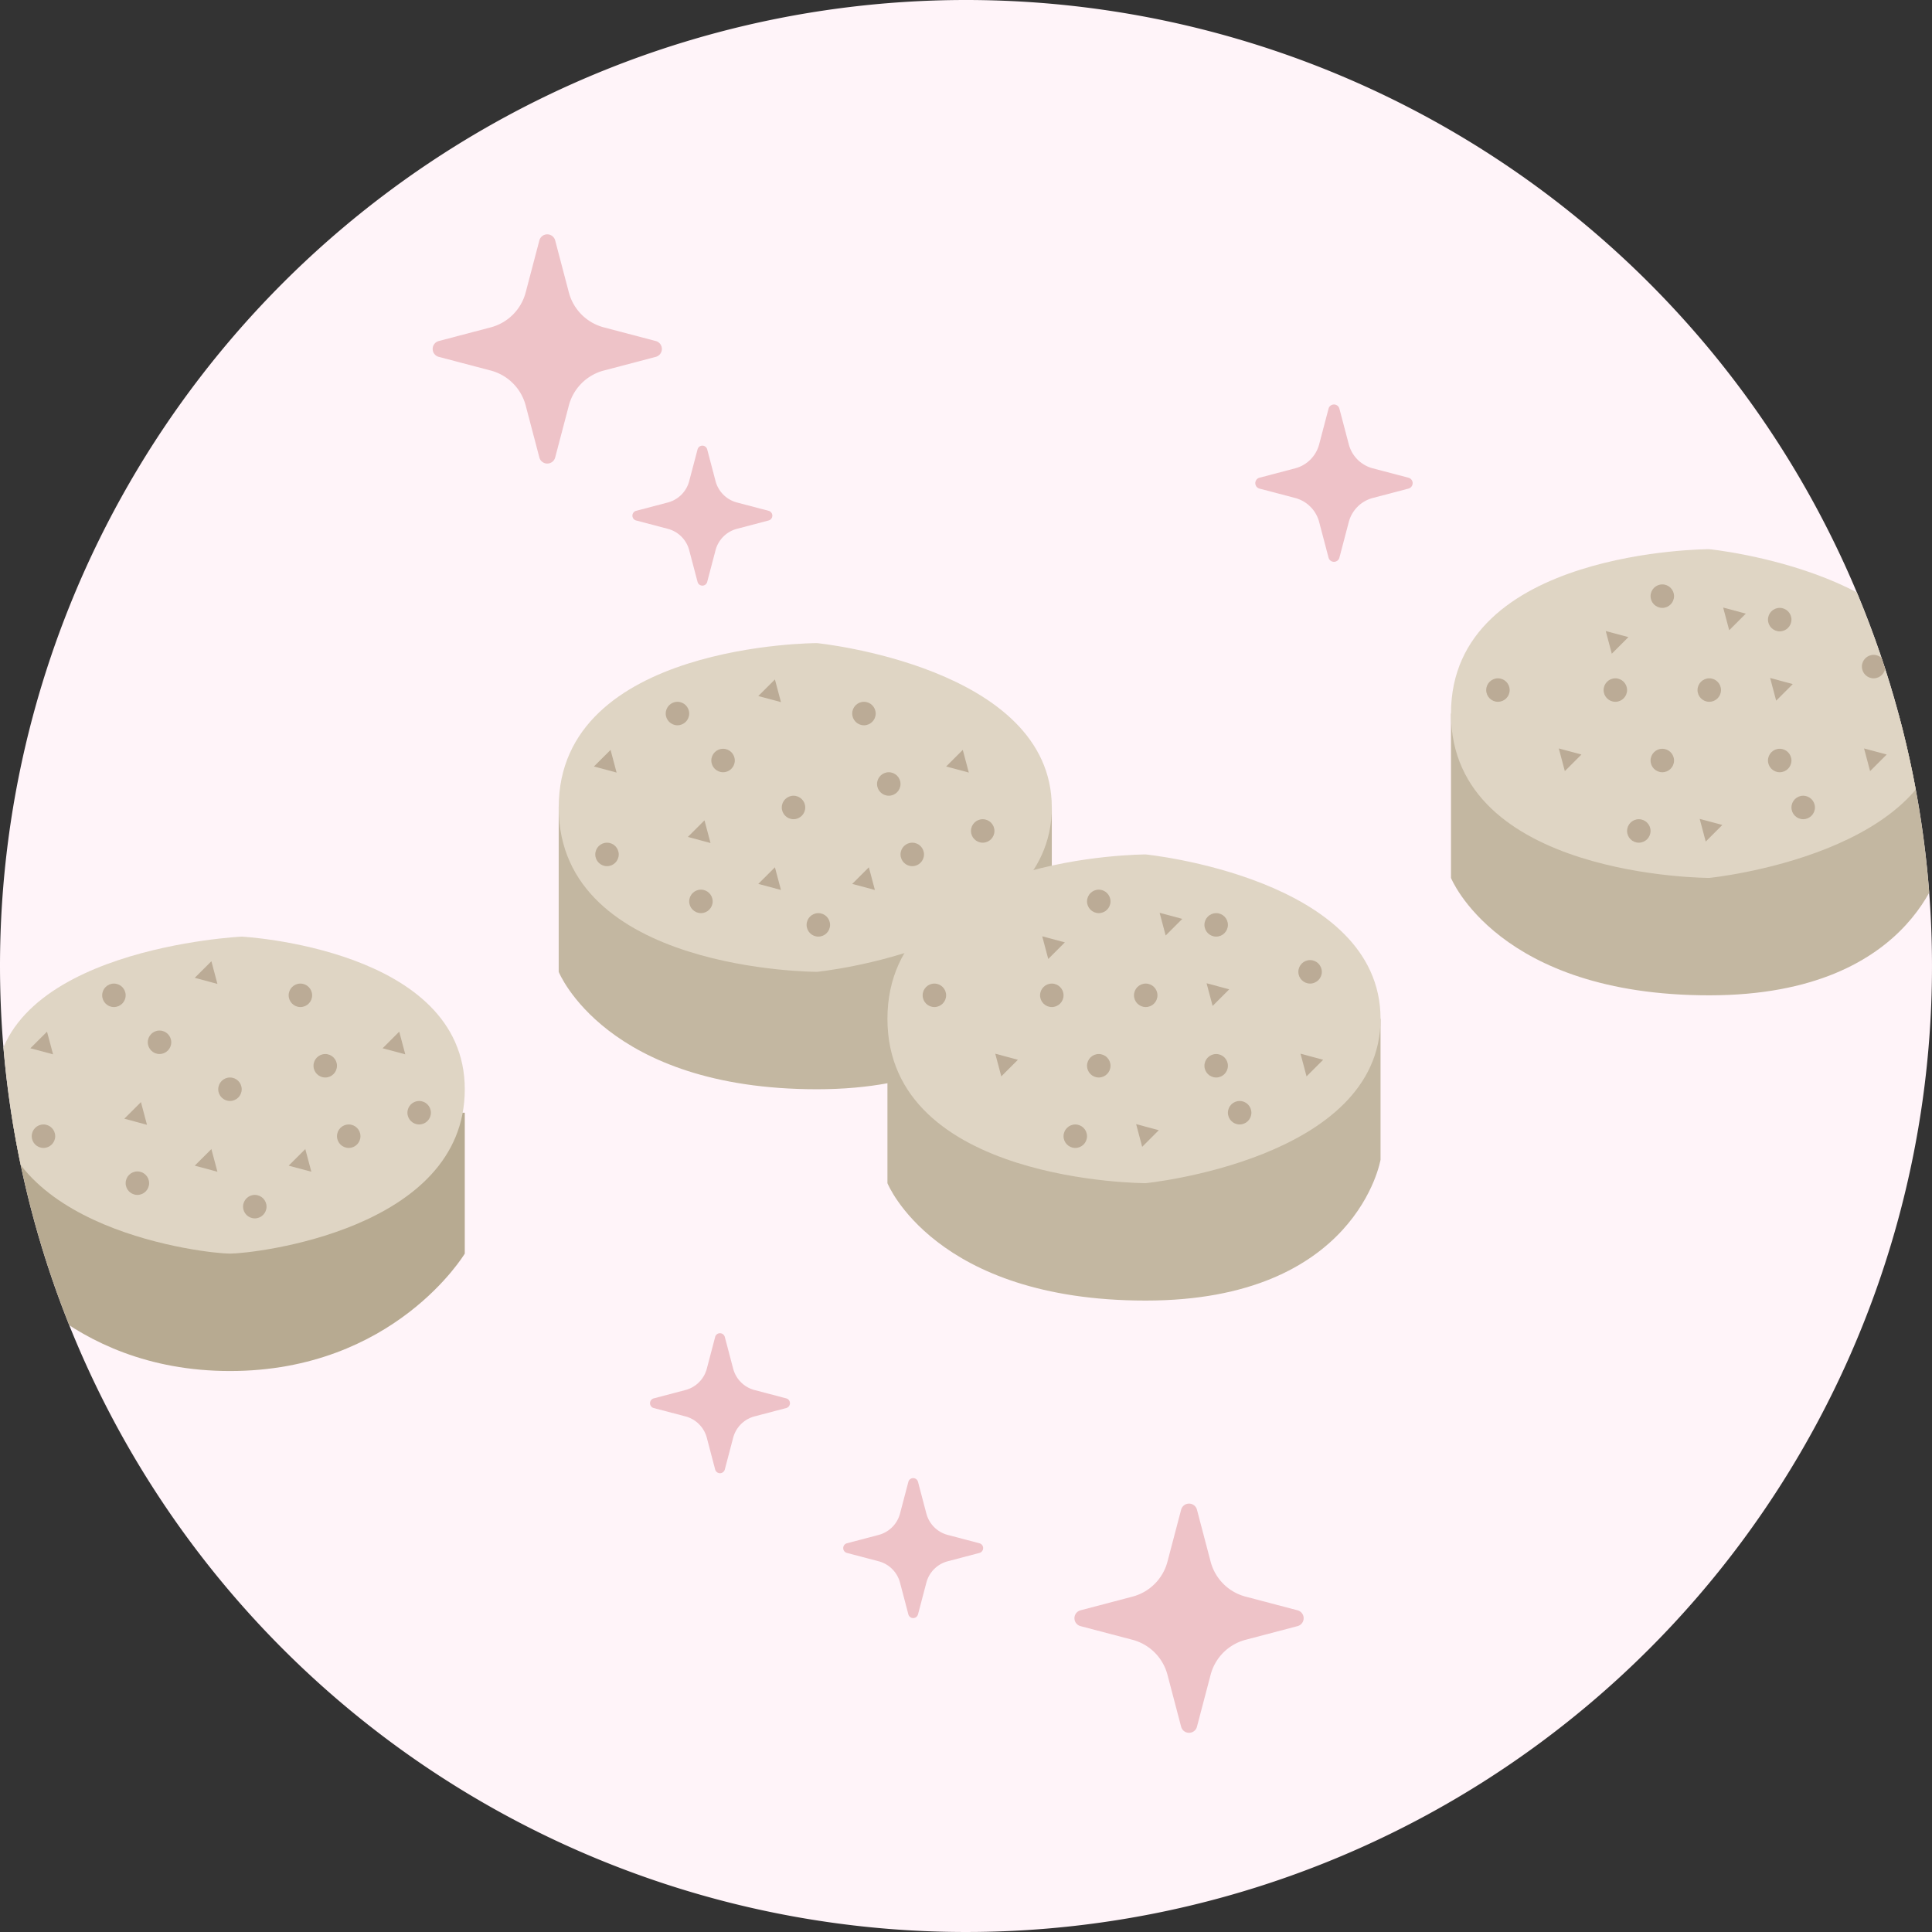 <svg xmlns="http://www.w3.org/2000/svg" xmlns:xlink="http://www.w3.org/1999/xlink" width="160" height="160" viewBox="0 0 160 160">
  <rect x="0" y="0" width="160" height="160" fill="#333333" stroke="none"/>
  <defs>
    <clipPath id="clip-path">
      <circle id="楕円形_36" data-name="楕円形 36" cx="80" cy="80" r="80" transform="translate(315 2917.5)" fill="#fff4f9"/>
    </clipPath>
  </defs>
  <g id="グループ_1577" data-name="グループ 1577" transform="translate(-315 -2717.5)">
    <path id="パス_31193" data-name="パス 31193" d="M80,0A80,80,0,1,1,0,80,80,80,0,0,1,80,0Z" transform="translate(315 2717.5)" fill="#fff4f9"/>
    <g id="マスクグループ_14" data-name="マスクグループ 14" transform="translate(0 -200)" clip-path="url(#clip-path)">
      <g id="グループ_1520" data-name="グループ 1520" transform="translate(-101.901 2710.481)">
        <path id="パス_31157" data-name="パス 31157" d="M416.5,276.5v11.668s5.834,9.723,19.446,9.723,19.446-9.723,19.446-9.723V276.5Z" transform="translate(0 22.67)" fill="#b7aa91"/>
        <path id="パス_31160" data-name="パス 31160" d="M436.918,269s-20.418.972-20.418,12.64,17.5,13.612,19.446,13.612,19.446-1.945,19.446-13.612S436.918,269,436.918,269Z" transform="translate(0 15.586)" fill="#dfd5c4"/>
        <path id="パス_31161" data-name="パス 31161" d="M440.5,263.5v13.612s3.889,9.723,21.391,9.723,19.446-11.668,19.446-11.668V263.5Z" transform="translate(22.67 10.391)" fill="#c3b7a1"/>
        <path id="パス_31162" data-name="パス 31162" d="M461.891,256.5s-21.391,0-21.391,13.612,21.391,13.612,21.391,13.612,19.446-1.945,19.446-13.612S461.891,256.5,461.891,256.5Z" transform="translate(22.67 3.778)" fill="#dfd5c4"/>
        <circle id="楕円形_37" data-name="楕円形 37" cx="0.972" cy="0.972" r="0.972" transform="translate(475.81 269.029)" fill="#bbab96"/>
        <circle id="楕円形_38" data-name="楕円形 38" cx="0.972" cy="0.972" r="0.972" transform="translate(481.644 272.918)" fill="#bbab96"/>
        <circle id="楕円形_39" data-name="楕円形 39" cx="0.972" cy="0.972" r="0.972" transform="translate(491.479 276.807)" fill="#bbab96"/>
        <circle id="楕円形_40" data-name="楕円形 40" cx="0.972" cy="0.972" r="0.972" transform="translate(497.313 274.863)" fill="#bbab96"/>
        <circle id="楕円形_41" data-name="楕円形 41" cx="0.972" cy="0.972" r="0.972" transform="translate(473.977 280.696)" fill="#bbab96"/>
        <circle id="楕円形_42" data-name="楕円形 42" cx="0.972" cy="0.972" r="0.972" transform="translate(483.7 282.641)" fill="#bbab96"/>
        <circle id="楕円形_43" data-name="楕円形 43" cx="0.972" cy="0.972" r="0.972" transform="translate(466.199 276.807)" fill="#bbab96"/>
        <circle id="楕円形_44" data-name="楕円形 44" cx="0.972" cy="0.972" r="0.972" transform="translate(472.033 265.14)" fill="#bbab96"/>
        <circle id="楕円形_45" data-name="楕円形 45" cx="0.972" cy="0.972" r="0.972" transform="translate(489.534 270.973)" fill="#bbab96"/>
        <circle id="楕円形_46" data-name="楕円形 46" cx="0.972" cy="0.972" r="0.972" transform="translate(487.478 265.14)" fill="#bbab96"/>
        <path id="パス_31163" data-name="パス 31163" d="M458.878,262.926l-.5-1.878L457,262.423Z" transform="translate(38.256 8.074)" fill="#bbab96"/>
        <path id="パス_31164" data-name="パス 31164" d="M447.878,265.926l-.5-1.878L446,265.423Z" transform="translate(27.865 10.908)" fill="#bbab96"/>
        <path id="パス_31165" data-name="パス 31165" d="M450.878,267.926l-.5-1.878L449,267.423Z" transform="translate(30.699 12.797)" fill="#bbab96"/>
        <path id="パス_31166" data-name="パス 31166" d="M450.878,259.926l-.5-1.878L449,259.423Z" transform="translate(30.699 5.24)" fill="#bbab96"/>
        <path id="パス_31167" data-name="パス 31167" d="M443.878,262.926l-.5-1.878L442,262.423Z" transform="translate(24.087 8.074)" fill="#bbab96"/>
        <path id="パス_31168" data-name="パス 31168" d="M454.878,267.926l-.5-1.878L453,267.423Z" transform="translate(34.478 12.797)" fill="#bbab96"/>
        <path id="パス_31169" data-name="パス 31169" d="M454.5,272.5v13.612s3.889,9.723,21.391,9.723,19.446-11.668,19.446-11.668V272.5Z" transform="translate(35.895 18.892)" fill="#c3b7a1"/>
        <path id="パス_31170" data-name="パス 31170" d="M475.891,265.5s-21.391,0-21.391,13.612,21.391,13.612,21.391,13.612,19.446-1.945,19.446-13.612S475.891,265.5,475.891,265.5Z" transform="translate(35.895 12.28)" fill="#dfd5c4"/>
        <circle id="楕円形_47" data-name="楕円形 47" cx="0.972" cy="0.972" r="0.972" transform="translate(516.647 294.309)" fill="#bbab96"/>
        <circle id="楕円形_48" data-name="楕円形 48" cx="0.972" cy="0.972" r="0.972" transform="translate(510.813 288.475)" fill="#bbab96"/>
        <circle id="楕円形_49" data-name="楕円形 49" cx="0.972" cy="0.972" r="0.972" transform="translate(503.035 288.475)" fill="#bbab96"/>
        <circle id="楕円形_50" data-name="楕円形 50" cx="0.972" cy="0.972" r="0.972" transform="translate(493.311 288.475)" fill="#bbab96"/>
        <circle id="楕円形_51" data-name="楕円形 51" cx="0.972" cy="0.972" r="0.972" transform="translate(516.647 282.641)" fill="#bbab96"/>
        <circle id="楕円形_52" data-name="楕円形 52" cx="0.972" cy="0.972" r="0.972" transform="translate(506.924 280.697)" fill="#bbab96"/>
        <circle id="楕円形_53" data-name="楕円形 53" cx="0.972" cy="0.972" r="0.972" transform="translate(524.425 286.53)" fill="#bbab96"/>
        <circle id="楕円形_54" data-name="楕円形 54" cx="0.972" cy="0.972" r="0.972" transform="translate(518.591 298.198)" fill="#bbab96"/>
        <circle id="楕円形_55" data-name="楕円形 55" cx="0.972" cy="0.972" r="0.972" transform="translate(506.924 294.309)" fill="#bbab96"/>
        <circle id="楕円形_56" data-name="楕円形 56" cx="0.972" cy="0.972" r="0.972" transform="translate(504.979 300.143)" fill="#bbab96"/>
        <path id="パス_31171" data-name="パス 31171" d="M459.092,273.986l.5,1.878,1.375-1.375Z" transform="translate(40.232 20.296)" fill="#bbab96"/>
        <path id="パス_31172" data-name="パス 31172" d="M468.092,270.986l.5,1.878,1.375-1.375Z" transform="translate(48.733 17.462)" fill="#bbab96"/>
        <path id="パス_31173" data-name="パス 31173" d="M466.092,267.986l.5,1.878,1.375-1.375Z" transform="translate(46.844 14.628)" fill="#bbab96"/>
        <path id="パス_31174" data-name="パス 31174" d="M465.092,276.986l.5,1.878,1.375-1.375Z" transform="translate(45.899 23.129)" fill="#bbab96"/>
        <path id="パス_31175" data-name="パス 31175" d="M472.092,273.986l.5,1.878,1.375-1.375Z" transform="translate(52.512 20.296)" fill="#bbab96"/>
        <path id="パス_31176" data-name="パス 31176" d="M461.092,268.986l.5,1.878,1.375-1.375Z" transform="translate(42.121 15.573)" fill="#bbab96"/>
        <circle id="楕円形_57" data-name="楕円形 57" cx="0.972" cy="0.972" r="0.972" transform="translate(429.14 292.364)" fill="#bbab96"/>
        <circle id="楕円形_58" data-name="楕円形 58" cx="0.972" cy="0.972" r="0.972" transform="translate(434.974 296.253)" fill="#bbab96"/>
        <circle id="楕円形_59" data-name="楕円形 59" cx="0.972" cy="0.972" r="0.972" transform="translate(444.809 300.142)" fill="#bbab96"/>
        <circle id="楕円形_60" data-name="楕円形 60" cx="0.972" cy="0.972" r="0.972" transform="translate(450.642 298.198)" fill="#bbab96"/>
        <circle id="楕円形_61" data-name="楕円形 61" cx="0.972" cy="0.972" r="0.972" transform="translate(427.307 304.032)" fill="#bbab96"/>
        <circle id="楕円形_62" data-name="楕円形 62" cx="0.972" cy="0.972" r="0.972" transform="translate(437.03 305.976)" fill="#bbab96"/>
        <circle id="楕円形_63" data-name="楕円形 63" cx="0.972" cy="0.972" r="0.972" transform="translate(419.529 300.142)" fill="#bbab96"/>
        <circle id="楕円形_64" data-name="楕円形 64" cx="0.972" cy="0.972" r="0.972" transform="translate(425.363 288.475)" fill="#bbab96"/>
        <circle id="楕円形_65" data-name="楕円形 65" cx="0.972" cy="0.972" r="0.972" transform="translate(442.864 294.309)" fill="#bbab96"/>
        <circle id="楕円形_66" data-name="楕円形 66" cx="0.972" cy="0.972" r="0.972" transform="translate(440.807 288.475)" fill="#bbab96"/>
        <path id="パス_31179" data-name="パス 31179" d="M434.878,274.926l-.5-1.878L433,274.423Z" transform="translate(15.586 19.409)" fill="#bbab96"/>
        <path id="パス_31180" data-name="パス 31180" d="M423.878,277.926l-.5-1.878L422,277.423Z" transform="translate(5.195 22.243)" fill="#bbab96"/>
        <path id="パス_31181" data-name="パス 31181" d="M426.878,279.926l-.5-1.878L425,279.423Z" transform="translate(8.029 24.132)" fill="#bbab96"/>
        <path id="パス_31182" data-name="パス 31182" d="M426.878,271.926l-.5-1.878L425,271.423Z" transform="translate(8.029 16.576)" fill="#bbab96"/>
        <path id="パス_31183" data-name="パス 31183" d="M419.878,274.926l-.5-1.878L418,274.423Z" transform="translate(1.417 19.409)" fill="#bbab96"/>
        <path id="パス_31184" data-name="パス 31184" d="M430.878,279.926l-.5-1.878L429,279.423Z" transform="translate(11.807 24.132)" fill="#bbab96"/>
        <path id="パス_31185" data-name="パス 31185" d="M478.5,259.5v13.612s3.889,9.723,21.391,9.723,19.446-11.668,19.446-11.668V259.5Z" transform="translate(58.565 6.612)" fill="#c3b7a1"/>
        <path id="パス_31186" data-name="パス 31186" d="M499.891,252.5s-21.391,0-21.391,13.612,21.391,13.612,21.391,13.612,19.446-1.945,19.446-13.612S499.891,252.5,499.891,252.5Z" transform="translate(58.565)" fill="#dfd5c4"/>
        <circle id="楕円形_67" data-name="楕円形 67" cx="0.972" cy="0.972" r="0.972" transform="translate(563.317 269.029)" fill="#bbab96"/>
        <circle id="楕円形_68" data-name="楕円形 68" cx="0.972" cy="0.972" r="0.972" transform="translate(557.483 263.195)" fill="#bbab96"/>
        <circle id="楕円形_69" data-name="楕円形 69" cx="0.972" cy="0.972" r="0.972" transform="translate(549.705 263.195)" fill="#bbab96"/>
        <circle id="楕円形_70" data-name="楕円形 70" cx="0.972" cy="0.972" r="0.972" transform="translate(539.982 263.195)" fill="#bbab96"/>
        <circle id="楕円形_71" data-name="楕円形 71" cx="0.972" cy="0.972" r="0.972" transform="translate(563.317 257.361)" fill="#bbab96"/>
        <circle id="楕円形_72" data-name="楕円形 72" cx="0.972" cy="0.972" r="0.972" transform="translate(553.594 255.417)" fill="#bbab96"/>
        <circle id="楕円形_73" data-name="楕円形 73" cx="0.972" cy="0.972" r="0.972" transform="translate(571.095 261.251)" fill="#bbab96"/>
        <circle id="楕円形_74" data-name="楕円形 74" cx="0.972" cy="0.972" r="0.972" transform="translate(565.262 272.918)" fill="#bbab96"/>
        <circle id="楕円形_75" data-name="楕円形 75" cx="0.972" cy="0.972" r="0.972" transform="translate(553.594 269.029)" fill="#bbab96"/>
        <circle id="楕円形_76" data-name="楕円形 76" cx="0.972" cy="0.972" r="0.972" transform="translate(551.649 274.863)" fill="#bbab96"/>
        <path id="パス_31187" data-name="パス 31187" d="M483.092,260.986l.5,1.878,1.375-1.375Z" transform="translate(62.902 8.016)" fill="#bbab96"/>
        <path id="パス_31188" data-name="パス 31188" d="M492.092,257.986l.5,1.878,1.375-1.375Z" transform="translate(71.404 5.182)" fill="#bbab96"/>
        <path id="パス_31189" data-name="パス 31189" d="M490.092,254.986l.5,1.878,1.375-1.375Z" transform="translate(69.514 2.348)" fill="#bbab96"/>
        <path id="パス_31190" data-name="パス 31190" d="M489.092,263.986l.5,1.878,1.375-1.375Z" transform="translate(68.57 10.85)" fill="#bbab96"/>
        <path id="パス_31191" data-name="パス 31191" d="M496.092,260.986l.5,1.878,1.375-1.375Z" transform="translate(75.182 8.016)" fill="#bbab96"/>
        <path id="パス_31192" data-name="パス 31192" d="M485.092,255.986l.5,1.878,1.375-1.375Z" transform="translate(64.791 3.293)" fill="#bbab96"/>
      </g>
    </g>
    <g id="グループ_1534" data-name="グループ 1534" transform="translate(350.831 2736.912)" opacity="0.5">
      <path id="パス_31548" data-name="パス 31548" d="M169.861,376.831l4.3-1.131a4.063,4.063,0,0,0,2.9-2.9l1.131-4.3a.678.678,0,0,1,1.311,0l1.131,4.3a4.064,4.064,0,0,0,2.9,2.9l4.3,1.131a.678.678,0,0,1,0,1.311l-4.3,1.131a4.063,4.063,0,0,0-2.9,2.9l-1.131,4.3a.678.678,0,0,1-1.311,0l-1.131-4.3a4.063,4.063,0,0,0-2.9-2.9l-4.3-1.131a.678.678,0,0,1,0-1.311Z" transform="translate(-169.356 -368)" fill="#de9198"/>
      <path id="パス_31549" data-name="パス 31549" d="M129.361,450.393l2.626-.691a2.482,2.482,0,0,0,1.769-1.769l.692-2.626a.413.413,0,0,1,.8,0l.691,2.626a2.484,2.484,0,0,0,1.77,1.769l2.626.691a.414.414,0,0,1,0,.8l-2.626.691a2.484,2.484,0,0,0-1.77,1.768l-.691,2.626a.413.413,0,0,1-.8,0l-.692-2.626a2.482,2.482,0,0,0-1.769-1.768l-2.626-.691a.414.414,0,0,1,0-.8Z" transform="translate(-112.511 -427.501)" fill="#de9198"/>
    </g>
    <g id="グループ_1535" data-name="グループ 1535" transform="translate(394.831 2832.912)" opacity="0.5">
      <path id="パス_31548-2" data-name="パス 31548" d="M187.824,378.141l-4.3,1.131a4.063,4.063,0,0,0-2.9,2.9l-1.131,4.3a.678.678,0,0,1-1.311,0l-1.131-4.3a4.064,4.064,0,0,0-2.9-2.9l-4.3-1.131a.678.678,0,0,1,0-1.311l4.3-1.131a4.063,4.063,0,0,0,2.9-2.9l1.131-4.3a.678.678,0,0,1,1.311,0l1.131,4.3a4.063,4.063,0,0,0,2.9,2.9l4.3,1.131a.678.678,0,0,1,0,1.311Z" transform="translate(-160.197 -358.884)" fill="#de9198"/>
      <path id="パス_31549-2" data-name="パス 31549" d="M140.334,451.194l-2.626.691a2.482,2.482,0,0,0-1.769,1.769l-.692,2.626a.413.413,0,0,1-.8,0l-.691-2.626a2.484,2.484,0,0,0-1.77-1.769l-2.626-.691a.414.414,0,0,1,0-.8l2.626-.691a2.484,2.484,0,0,0,1.77-1.768l.691-2.626a.413.413,0,0,1,.8,0l.692,2.626a2.482,2.482,0,0,0,1.769,1.768l2.626.691a.414.414,0,0,1,0,.8Z" transform="translate(-139.052 -437.999)" fill="#de9198"/>
    </g>
    <path id="パス_31550" data-name="パス 31550" d="M140.334,451.194l-2.626.691a2.482,2.482,0,0,0-1.769,1.769l-.692,2.626a.413.413,0,0,1-.8,0l-.691-2.626a2.484,2.484,0,0,0-1.77-1.769l-2.626-.691a.414.414,0,0,1,0-.8l2.626-.691a2.484,2.484,0,0,0,1.77-1.768l.691-2.626a.413.413,0,0,1,.8,0l.692,2.626a2.482,2.482,0,0,0,1.769,1.768l2.626.691a.414.414,0,0,1,0,.8Z" transform="translate(239.779 2382.914)" fill="#de9198" opacity="0.5"/>
    <path id="パス_31551" data-name="パス 31551" d="M182.036,374.963l-2.952.777a2.79,2.79,0,0,0-1.989,1.988l-.777,2.952a.465.465,0,0,1-.9,0l-.777-2.952a2.79,2.79,0,0,0-1.989-1.988l-2.952-.777a.465.465,0,0,1,0-.9l2.952-.777a2.79,2.79,0,0,0,1.989-1.988l.777-2.952a.465.465,0,0,1,.9,0l.777,2.952a2.79,2.79,0,0,0,1.989,1.988l2.952.777a.465.465,0,0,1,0,.9Z" transform="translate(249.606 2383)" fill="#de9198" opacity="0.5"/>
  </g>
</svg>
